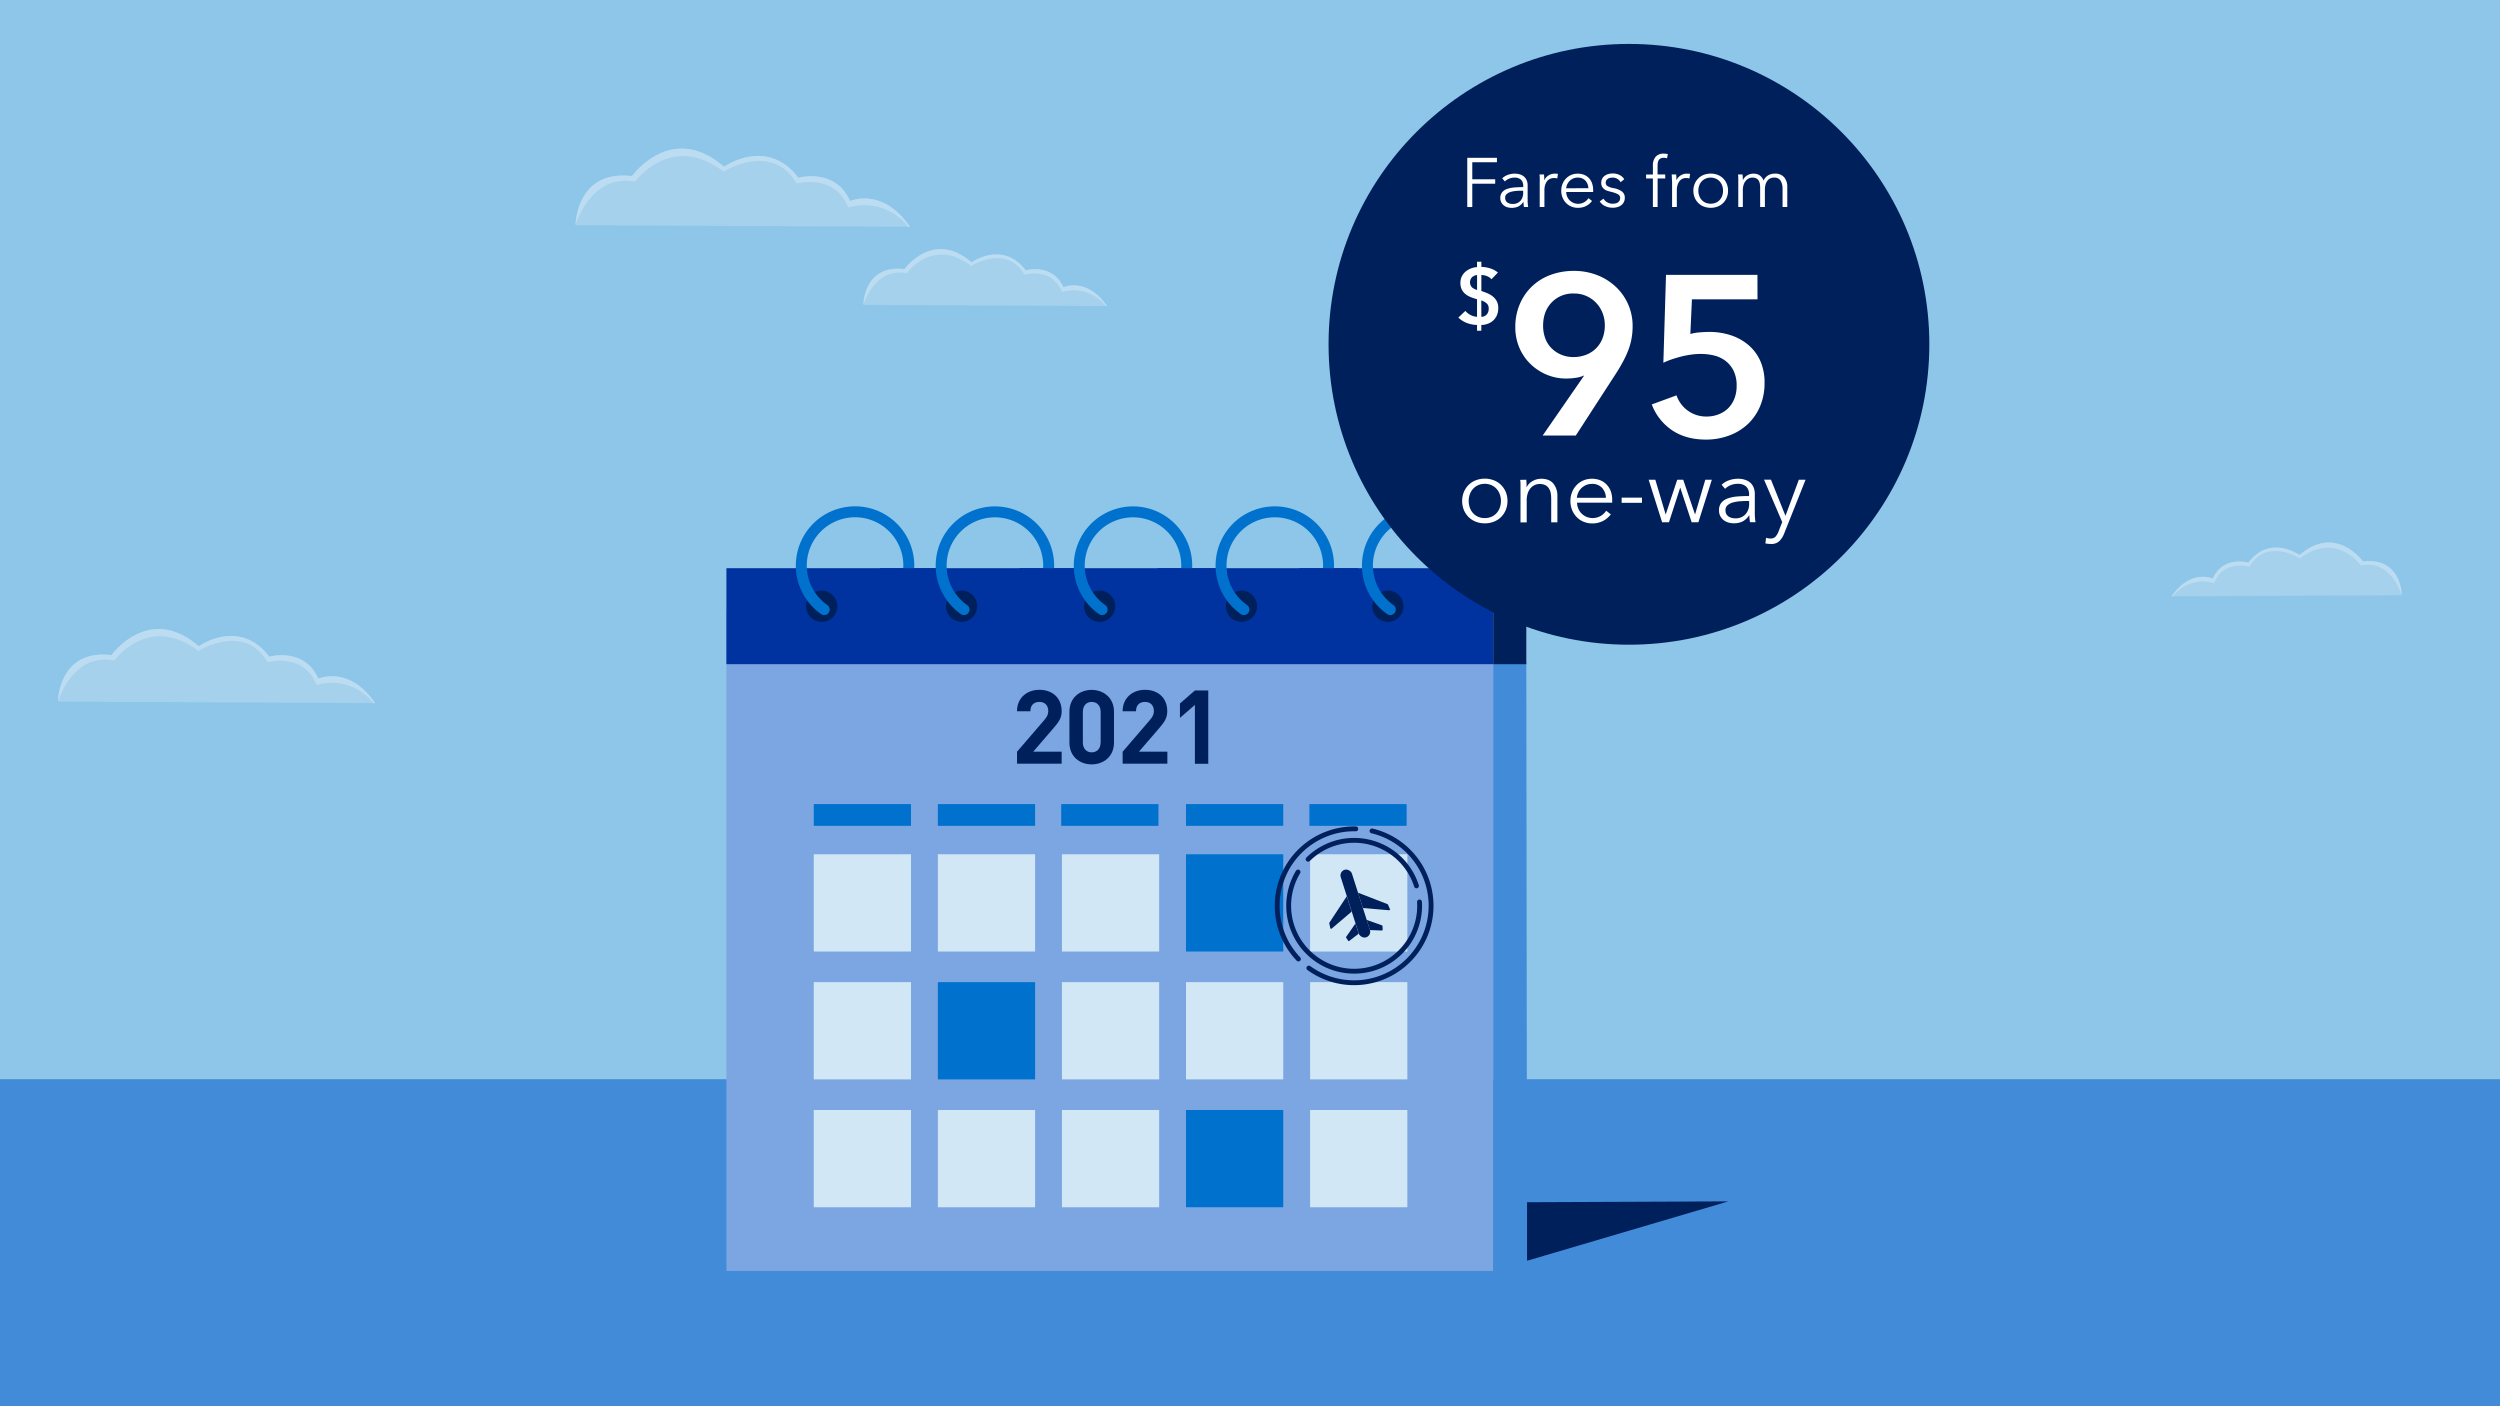 <svg id="Layer_1" data-name="Layer 1" xmlns="http://www.w3.org/2000/svg" width="1280" height="720" viewBox="0 0 1280 720"><rect x="0" y="0" width="1280" height="720" fill="#333333" stroke="none"/><defs><style>.cls-1{fill:#8dc6e8;}.cls-2{fill:#418bd8;}.cls-3{fill:#a5d1ec;}.cls-4{fill:#bcdcf1;}.cls-5{fill:#7ba6e2;}.cls-6{fill:#0032a0;}.cls-7{fill:#00205b;}.cls-8{fill:#d2e7f5;}.cls-9{fill:#0072ce;}.cls-10,.cls-11,.cls-12{fill:none;stroke-linecap:round;stroke-linejoin:round;}.cls-10{stroke:#0072ce;stroke-width:5.61px;}.cls-11{stroke:#00205b;}.cls-11,.cls-12{stroke-width:2.48px;}.cls-12{stroke:#00205c;}.cls-13{fill:#00205c;}.cls-14{isolation:isolate;}.cls-15{fill:#fff;}</style></defs><rect class="cls-1" width="1280" height="624.83"/><rect class="cls-2" y="552.56" width="1280" height="167.44"/><path class="cls-3" d="M463.1,137.79s14.64-20.52,34.34-3.48c0,0,16-11.39,27.72,4.1,0,0,13.78-3.9,19.3,8.66,0,0,12-5.42,22.32,9.61l-124.73-.59S442.15,135.32,463.1,137.79Z"/><path class="cls-4" d="M566.78,156.68c-10.27-15-22.32-9.61-22.32-9.61-5.52-12.56-19.3-8.66-19.3-8.66-11.73-15.49-27.72-4.1-27.72-4.1-19.7-17-34.34,3.48-34.34,3.48-21-2.47-21.05,18.3-21.05,18.3s5.81-19.57,22.21-16.16c0,0,13.29-18.74,33-3.76,0,0,18-11.47,27.23,4.44,0,0,14.07-4.05,19.25,8.91a20.87,20.87,0,0,1,22.38,7.16"/><path class="cls-3" d="M323.58,90.18S343.68,62,370.71,85.4c0,0,22-15.62,38.05,5.63,0,0,18.91-5.36,26.49,11.89,0,0,16.53-7.44,30.64,13.19l-171.2-.82S294.83,86.79,323.58,90.18Z"/><path class="cls-4" d="M465.89,116.11c-14.11-20.63-30.64-13.19-30.64-13.19C427.67,85.67,408.76,91,408.76,91c-16.1-21.25-38.05-5.63-38.05-5.63-27-23.39-47.13,4.78-47.13,4.78-28.75-3.39-28.89,25.11-28.89,25.11s8-26.85,30.49-22.17c0,0,18.24-25.73,45.32-5.17,0,0,24.71-15.74,37.38,6.1,0,0,19.31-5.56,26.43,12.22A28.64,28.64,0,0,1,465,116.1"/><path class="cls-3" d="M1209.83,287.47s-13.83-19.4-32.45-3.29c0,0-15.11-10.76-26.19,3.87,0,0-13-3.69-18.24,8.19,0,0-11.38-5.13-21.09,9.08l117.86-.57S1229.63,285.13,1209.83,287.47Z"/><path class="cls-4" d="M1111.86,305.32c9.71-14.21,21.09-9.08,21.09-9.08,5.22-11.88,18.24-8.19,18.24-8.19,11.08-14.63,26.19-3.87,26.19-3.87,18.62-16.11,32.45,3.29,32.45,3.29,19.8-2.34,19.89,17.28,19.89,17.28s-5.48-18.48-21-15.26c0,0-12.56-17.71-31.21-3.56,0,0-17-10.84-25.74,4.2,0,0-13.29-3.82-18.19,8.42a19.71,19.71,0,0,0-21.14,6.76"/><path class="cls-3" d="M57.09,335.41s19.06-26.71,44.7-4.53c0,0,20.82-14.82,36.09,5.33,0,0,17.93-5.07,25.13,11.28,0,0,15.67-7.06,29.05,12.51l-162.37-.77S29.82,332.19,57.09,335.41Z"/><path class="cls-4" d="M192.06,360C178.68,340.43,163,347.49,163,347.49c-7.2-16.35-25.13-11.28-25.13-11.28-15.27-20.15-36.09-5.33-36.09-5.33-25.64-22.18-44.7,4.53-44.7,4.53-27.27-3.22-27.4,23.82-27.4,23.82s7.56-25.47,28.91-21c0,0,17.31-24.4,43-4.9,0,0,23.43-14.94,35.45,5.78,0,0,18.32-5.27,25.07,11.6A27.16,27.16,0,0,1,191.23,360"/><rect class="cls-5" x="371.92" y="312.31" width="392.63" height="338.41"/><rect class="cls-6" x="371.92" y="290.92" width="392.63" height="49.14"/><polygon class="cls-2" points="781.85 645.51 764.55 650.72 764.55 338.92 781.47 338.92 781.85 645.51"/><polygon class="cls-7" points="781.47 340.06 764.55 340.06 764.55 290.92 781.47 293.86 781.47 340.06"/><rect class="cls-8" x="416.65" y="437.39" width="49.79" height="49.79"/><rect class="cls-8" x="480.18" y="437.39" width="49.79" height="49.79"/><rect class="cls-9" x="607.24" y="437.39" width="49.79" height="49.79"/><rect class="cls-8" x="543.71" y="437.39" width="49.79" height="49.79"/><rect class="cls-8" x="670.77" y="437.39" width="49.79" height="49.79"/><rect class="cls-8" x="416.65" y="502.86" width="49.79" height="49.79"/><rect class="cls-9" x="480.18" y="502.86" width="49.79" height="49.79"/><rect class="cls-8" x="607.24" y="502.86" width="49.79" height="49.79"/><rect class="cls-8" x="543.71" y="502.86" width="49.79" height="49.79"/><rect class="cls-8" x="670.77" y="502.86" width="49.79" height="49.79"/><rect class="cls-8" x="416.65" y="568.32" width="49.79" height="49.79"/><rect class="cls-8" x="480.18" y="568.32" width="49.79" height="49.79"/><rect class="cls-9" x="607.24" y="568.32" width="49.79" height="49.79"/><rect class="cls-8" x="543.71" y="568.32" width="49.79" height="49.79"/><rect class="cls-8" x="670.77" y="568.32" width="49.79" height="49.79"/><rect class="cls-9" x="416.65" y="411.69" width="49.79" height="11.14"/><rect class="cls-9" x="480.18" y="411.69" width="49.79" height="11.14"/><rect class="cls-9" x="543.34" y="411.69" width="49.79" height="11.14"/><rect class="cls-9" x="607.24" y="411.69" width="49.79" height="11.14"/><rect class="cls-9" x="670.4" y="411.69" width="49.79" height="11.14"/><circle class="cls-7" cx="420.72" cy="310.39" r="8"/><path class="cls-10" d="M422,312.1A27.52,27.52,0,1,1,465.2,292"/><rect class="cls-6" x="450.41" y="290.92" width="30" height="7.16"/><circle class="cls-7" cx="492.32" cy="310.39" r="8"/><path class="cls-10" d="M493.58,312.1a27,27,0,0,1-4.22-3.64A27.52,27.52,0,1,1,536.81,292"/><rect class="cls-6" x="522.01" y="290.92" width="30" height="7.16"/><circle class="cls-7" cx="563.02" cy="310.39" r="8"/><path class="cls-10" d="M564.28,312.1a27,27,0,0,1-4.22-3.64A27.52,27.52,0,1,1,607.51,292"/><rect class="cls-6" x="592.71" y="290.92" width="30" height="7.16"/><circle class="cls-7" cx="635.63" cy="310.39" r="8"/><path class="cls-10" d="M636.88,312.1A27.52,27.52,0,1,1,680.11,292"/><rect class="cls-6" x="665.32" y="290.92" width="30" height="7.16"/><circle class="cls-7" cx="710.58" cy="310.39" r="8"/><path class="cls-10" d="M711.83,312.1A27.52,27.52,0,1,1,755.06,292"/><polygon class="cls-6" points="770.27 298.08 740.27 298.08 740.27 290.92 764.55 290.92 770.27 298.08"/><path class="cls-7" d="M520.72,384.88l14-16.28c1.37-1.63,2-2.79,2-4.53,0-2.79-1.63-4.69-4.53-4.69-2.32,0-4.64,1.16-4.64,4.8h-6.85c0-6.85,5.06-11,11.49-11,6.64,0,11.38,4.16,11.38,10.9,0,3.59-1.48,5.59-4.06,8.59l-10.48,12.17h14.54v6.17H520.72Z"/><path class="cls-7" d="M547.54,380.19v-15.8c0-7.17,5.33-11.17,11.38-11.17s11.44,4,11.44,11.17v15.8c0,7.17-5.32,11.17-11.44,11.17S547.54,387.36,547.54,380.19Zm16-.05V364.49c0-3.16-1.85-5.11-4.59-5.11s-4.53,1.95-4.53,5.11v15.65c0,3.16,1.85,5.06,4.53,5.06S563.51,383.3,563.51,380.14Z"/><path class="cls-7" d="M574.79,384.88l14-16.28c1.37-1.63,2-2.79,2-4.53,0-2.79-1.63-4.69-4.53-4.69-2.32,0-4.63,1.16-4.63,4.8h-6.85c0-6.85,5.06-11,11.48-11,6.64,0,11.38,4.16,11.38,10.9,0,3.59-1.47,5.59-4,8.59l-10.49,12.17h14.54v6.17H574.79Z"/><path class="cls-7" d="M611.78,360.91l-7.64,6.64v-7.38l7.64-6.64h6.85v37.52h-6.85Z"/><polygon class="cls-7" points="774.99 310.39 764.55 310.39 764.55 291.07 781.47 293.86 774.99 310.39"/><polyline class="cls-7" points="781.85 645.51 884.94 615.1 781.85 615.54"/><path class="cls-11" d="M702.48,425.43a39.41,39.41,0,1,1-32.33,70.22"/><path class="cls-11" d="M664.79,491a39.44,39.44,0,0,1,29.38-66.62"/><path class="cls-12" d="M669.76,439.93a33.52,33.52,0,0,1,55.48,13.64"/><path class="cls-12" d="M726.78,461.81a33.11,33.11,0,0,1-.18,6,33.52,33.52,0,1,1-62-21.34"/><rect class="cls-13" x="690.92" y="444.52" width="6.01" height="36.31" rx="3.01" transform="translate(-107.89 233.11) rotate(-17.72)"/><path class="cls-13" d="M689.55,458.88l-8.91,13.54a.48.48,0,0,0-.06.35l.52,2.4a.44.44,0,0,0,.73.25l10.23-8.68Z"/><path class="cls-13" d="M695.28,457.05l15.11,5.87a.45.45,0,0,1,.25.24l1,2.26a.46.46,0,0,1-.46.63l-13.37-1.14Z"/><path class="cls-13" d="M694,472.84l-4.76,6.81a.39.39,0,0,0,0,.45l1,1.55a.39.39,0,0,0,.58.1l4.84-3.72Z"/><path class="cls-13" d="M699.74,471l7.83,2.78a.41.41,0,0,1,.27.36l.08,1.86a.41.41,0,0,1-.42.42l-6.1-.23Z"/><circle class="cls-13" cx="834.02" cy="176.29" r="153.8"/><g id="Group"><g id="_49" data-name="49" class="cls-14"><g class="cls-14"><path class="cls-15" d="M789.84,223,811,192.41l-.12-.11a14.86,14.86,0,0,1-4.24,1.16,33.66,33.66,0,0,1-4.58.35,25.74,25.74,0,0,1-10.23-2,26.78,26.78,0,0,1-8.36-5.57,25.35,25.35,0,0,1-5.63-8.37,26.38,26.38,0,0,1-2-10.39,29.38,29.38,0,0,1,2.33-11.85,27.28,27.28,0,0,1,6.33-9.12,27.62,27.62,0,0,1,9.52-5.81,34,34,0,0,1,11.79-2,32.39,32.39,0,0,1,11.91,2.15,29.15,29.15,0,0,1,9.58,6,27.35,27.35,0,0,1,8.6,20.1,35.12,35.12,0,0,1-.58,6.56,33.28,33.28,0,0,1-1.69,5.92,48.29,48.29,0,0,1-2.67,5.75q-1.56,2.91-3.54,6L806.8,223Zm31.83-56.45a17.12,17.12,0,0,0-1.11-6.16,15.87,15.87,0,0,0-3.19-5.17,15.32,15.32,0,0,0-11.5-4.94,15,15,0,0,0-11.44,4.59q-4.36,4.59-4.36,11.91a18.51,18.51,0,0,0,1.1,6.45,14,14,0,0,0,3.2,5.05,15.53,15.53,0,0,0,4.94,3.31,15.91,15.91,0,0,0,6.33,1.22,17.55,17.55,0,0,0,6.44-1.16,14.49,14.49,0,0,0,8.43-8.48A18.37,18.37,0,0,0,821.67,166.51Z"/><path class="cls-15" d="M899.84,153.26H866.27L865.46,171a24.21,24.21,0,0,1,4.7-.82c1.82-.15,3.47-.23,4.94-.23a34.94,34.94,0,0,1,11.21,1.74,26.61,26.61,0,0,1,9,5.06,23,23,0,0,1,6,8.13A27,27,0,0,1,903.45,196a30.07,30.07,0,0,1-2.39,12.26,26.77,26.77,0,0,1-6.44,9.12,28.25,28.25,0,0,1-9.53,5.69,33.79,33.79,0,0,1-11.61,2q-10.35,0-17.43-4.82a27.66,27.66,0,0,1-10.34-13.18l12.66-4.65a16.19,16.19,0,0,0,5.81,7.84,15.91,15.91,0,0,0,9.64,3,16.71,16.71,0,0,0,5.93-1.05,14.41,14.41,0,0,0,4.88-3,14.16,14.16,0,0,0,3.31-4.94,17.44,17.44,0,0,0,1.22-6.68,17.17,17.17,0,0,0-1.63-7.9,14.31,14.31,0,0,0-4.24-5.05,15.78,15.78,0,0,0-5.87-2.67,29.29,29.29,0,0,0-6.62-.76,37.71,37.71,0,0,0-4.93.35,47.27,47.27,0,0,0-5.12,1c-1.66.43-3.29.91-4.87,1.45a34.71,34.71,0,0,0-4.24,1.74L853,140.72h46.81Z"/></g></g><g id="_" data-name="$" class="cls-14"><g class="cls-14"><path class="cls-15" d="M758.46,136.65a16,16,0,0,1,4.52.76,11,11,0,0,1,3.95,2.14l-3.3,3.42a5.81,5.81,0,0,0-2.34-1.61,7.65,7.65,0,0,0-2.83-.55V149q1.54.5,3.09,1.14a12.08,12.08,0,0,1,2.79,1.65,8,8,0,0,1,2,2.42,7.35,7.35,0,0,1,.77,3.51,9.18,9.18,0,0,1-.71,3.72,7.91,7.91,0,0,1-1.91,2.69,8.53,8.53,0,0,1-2.77,1.65,10.36,10.36,0,0,1-3.28.61v2.93h-2.2v-2.93a16.24,16.24,0,0,1-5.15-1,12.74,12.74,0,0,1-4.42-2.79l3.59-3.42a8.59,8.59,0,0,0,2.76,2.14,7.69,7.69,0,0,0,3.22.88v-9a30.38,30.38,0,0,1-3.34-1.12,10.23,10.23,0,0,1-2.71-1.61,7,7,0,0,1-1.81-2.34,7.74,7.74,0,0,1-.65-3.32,7.39,7.39,0,0,1,.71-3.28,7.73,7.73,0,0,1,1.92-2.46,9.33,9.33,0,0,1,2.73-1.61,10.92,10.92,0,0,1,3.15-.71V134h2.2Zm-2.2,4.16a4.74,4.74,0,0,0-2.52,1.06,3.79,3.79,0,0,0-.07,5.27,7.12,7.12,0,0,0,2.59,1.32Zm2.2,21.42a3.83,3.83,0,0,0,2.75-1.23,4.25,4.25,0,0,0,1-3,3.36,3.36,0,0,0-1.08-2.71,8.54,8.54,0,0,0-2.71-1.48Z"/></g></g><g id="Fares-from" class="cls-14"><g class="cls-14"><path class="cls-15" d="M753.81,106h-2.57V80.8h15.19v2.27H753.81v8.72h11.73v2.27H753.81Z"/><path class="cls-15" d="M779.88,95.2A4.19,4.19,0,0,0,778.74,92a4.72,4.72,0,0,0-3.31-1.06,7,7,0,0,0-2.77.54,6.49,6.49,0,0,0-2.17,1.42l-1.35-1.6a7.83,7.83,0,0,1,2.72-1.71,10.2,10.2,0,0,1,3.82-.67,8.21,8.21,0,0,1,2.52.37,6,6,0,0,1,2.07,1.12,5.14,5.14,0,0,1,1.38,1.88,6.49,6.49,0,0,1,.5,2.67v7.29c0,.64,0,1.31.07,2a13.59,13.59,0,0,0,.22,1.75h-2.17c-.07-.41-.13-.84-.18-1.32a13.07,13.07,0,0,1-.07-1.39H780a7,7,0,0,1-2.58,2.41,7.7,7.7,0,0,1-3.47.72,8,8,0,0,1-2-.26,5.36,5.36,0,0,1-1.85-.88,4.92,4.92,0,0,1-1.39-1.57,4.62,4.62,0,0,1-.55-2.35,4.49,4.49,0,0,1,1-3,5.85,5.85,0,0,1,2.61-1.68,15,15,0,0,1,3.75-.71c1.41-.11,2.88-.17,4.4-.17Zm-.72,2.45c-1,0-2,0-3,.13a12.86,12.86,0,0,0-2.74.5,5.22,5.22,0,0,0-2,1.08,2.44,2.44,0,0,0-.78,1.89,3,3,0,0,0,.34,1.49,2.73,2.73,0,0,0,.9,1,3.68,3.68,0,0,0,1.27.53,6,6,0,0,0,1.4.16,5.65,5.65,0,0,0,2.28-.44,4.89,4.89,0,0,0,1.67-1.21,5.44,5.44,0,0,0,1-1.76,6.14,6.14,0,0,0,.36-2.1V97.65Z"/><path class="cls-15" d="M788.34,91.25c0-.71-.06-1.35-.11-1.92h2.32c0,.45.08,1,.1,1.5s0,1,0,1.35h.07a5.77,5.77,0,0,1,2.13-2.37,5.88,5.88,0,0,1,3.2-.9q.46,0,.84,0a5.31,5.31,0,0,1,.76.14l-.32,2.32a4.31,4.31,0,0,0-.71-.15,8.24,8.24,0,0,0-1-.07,4.88,4.88,0,0,0-1.85.36,4,4,0,0,0-1.55,1.11,6,6,0,0,0-1.07,2,8.85,8.85,0,0,0-.41,2.85V106h-2.41V93C788.38,92.55,788.36,92,788.34,91.25Z"/><path class="cls-15" d="M815.69,97.16v.53c0,.19,0,.39,0,.61h-13.8a6.52,6.52,0,0,0,.49,2.34,5.93,5.93,0,0,0,1.28,1.92,6.13,6.13,0,0,0,1.93,1.3,5.85,5.85,0,0,0,2.38.48,5.93,5.93,0,0,0,3.25-.87,6.37,6.37,0,0,0,2.08-2l1.82,1.42a9.15,9.15,0,0,1-3.29,2.71,9.31,9.31,0,0,1-3.86.81,8.77,8.77,0,0,1-3.43-.65,8,8,0,0,1-2.73-1.84,8.75,8.75,0,0,1-1.79-2.77,9.08,9.08,0,0,1-.66-3.49,9.24,9.24,0,0,1,.64-3.48,8.4,8.4,0,0,1,1.78-2.77,8.13,8.13,0,0,1,2.67-1.84,8.25,8.25,0,0,1,3.31-.65,8.41,8.41,0,0,1,3.44.65,7.15,7.15,0,0,1,2.49,1.78A7.68,7.68,0,0,1,815.18,94,9.8,9.8,0,0,1,815.69,97.16Zm-2.45-.79a6,6,0,0,0-1.51-3.89,5.14,5.14,0,0,0-4-1.55,5.58,5.58,0,0,0-2.25.45,6,6,0,0,0-3.05,3,5.62,5.62,0,0,0-.54,2Z"/><path class="cls-15" d="M829.74,93.28a4.23,4.23,0,0,0-1.62-1.69,4.66,4.66,0,0,0-2.47-.66,5.59,5.59,0,0,0-1.28.15,3.22,3.22,0,0,0-1.14.46,2.41,2.41,0,0,0-.8.82,2.21,2.21,0,0,0-.3,1.17,2,2,0,0,0,1,1.8,9.28,9.28,0,0,0,3,1,10.08,10.08,0,0,1,4.36,1.77,3.79,3.79,0,0,1,1.4,3.11,4.6,4.6,0,0,1-2,4,5.91,5.91,0,0,1-2,.89,9.56,9.56,0,0,1-2.26.26,9.06,9.06,0,0,1-3.66-.78,6.84,6.84,0,0,1-2.92-2.45l1.93-1.42a5.11,5.11,0,0,0,1.88,1.84,5.2,5.2,0,0,0,2.74.75,7.93,7.93,0,0,0,1.49-.14,3.49,3.49,0,0,0,1.25-.5,2.74,2.74,0,0,0,.85-.91,2.7,2.7,0,0,0,.32-1.37,2.12,2.12,0,0,0-1.26-2,16.44,16.44,0,0,0-3.65-1.23c-.49-.11-1-.26-1.58-.44a5.64,5.64,0,0,1-1.55-.78,4.43,4.43,0,0,1-1.17-1.3,3.77,3.77,0,0,1-.46-2,4.37,4.37,0,0,1,.5-2.18,4.27,4.27,0,0,1,1.33-1.5,6,6,0,0,1,1.9-.87,8.53,8.53,0,0,1,2.21-.28,7.81,7.81,0,0,1,3.38.78,5.49,5.49,0,0,1,2.45,2.2Z"/><path class="cls-15" d="M852.61,91.36H848.7V106h-2.42V91.36h-3.49v-2h3.49V84.78a6.67,6.67,0,0,1,1.39-4.48,5.27,5.27,0,0,1,4.26-1.64,9.05,9.05,0,0,1,1,.06,5,5,0,0,1,1,.19l-.42,2.14a7.31,7.31,0,0,0-.78-.18,4.87,4.87,0,0,0-.89-.07,3.41,3.41,0,0,0-1.59.32,2.32,2.32,0,0,0-1,.9,4.1,4.1,0,0,0-.46,1.37,11,11,0,0,0-.12,1.67v4.27h3.91Z"/><path class="cls-15" d="M856,91.25c0-.71-.06-1.35-.1-1.92h2.31c0,.45.08,1,.1,1.5s0,1,0,1.35h.07a5.84,5.84,0,0,1,5.34-3.27c.3,0,.58,0,.83,0a5.71,5.71,0,0,1,.77.14l-.32,2.32a4.57,4.57,0,0,0-.71-.15,8.55,8.55,0,0,0-1-.07,4.88,4.88,0,0,0-1.85.36A4,4,0,0,0,860,92.65a5.79,5.79,0,0,0-1.06,2,8.58,8.58,0,0,0-.41,2.85V106h-2.42V93C856.06,92.55,856.05,92,856,91.25Z"/><path class="cls-15" d="M884.76,97.65a9.08,9.08,0,0,1-.66,3.49,8.37,8.37,0,0,1-1.83,2.77,8.21,8.21,0,0,1-2.81,1.84,10.16,10.16,0,0,1-7.15,0,8.21,8.21,0,0,1-2.81-1.84,8.37,8.37,0,0,1-1.83-2.77,9.53,9.53,0,0,1,0-7,8.37,8.37,0,0,1,1.83-2.77,8.21,8.21,0,0,1,2.81-1.84,10.16,10.16,0,0,1,7.15,0,8.21,8.21,0,0,1,2.81,1.84,8.37,8.37,0,0,1,1.83,2.77A9.06,9.06,0,0,1,884.76,97.65Zm-2.56,0a7.77,7.77,0,0,0-.44-2.61,6.32,6.32,0,0,0-1.27-2.13,5.79,5.79,0,0,0-2-1.44,6.65,6.65,0,0,0-5.25,0,5.91,5.91,0,0,0-2,1.44A6.3,6.3,0,0,0,870,95a7.82,7.82,0,0,0,0,5.23,6.3,6.3,0,0,0,1.26,2.13,5.88,5.88,0,0,0,2,1.43,7,7,0,0,0,5.25,0,5.76,5.76,0,0,0,2-1.43,6.32,6.32,0,0,0,1.27-2.13A7.79,7.79,0,0,0,882.2,97.65Z"/><path class="cls-15" d="M894.52,89.81a6.21,6.21,0,0,1,3.29-.9,7,7,0,0,1,1.41.14,4.45,4.45,0,0,1,1.42.55,5.15,5.15,0,0,1,1.28,1.08,6.06,6.06,0,0,1,1,1.75,6.34,6.34,0,0,1,2.33-2.62,6.64,6.64,0,0,1,3.51-.9,5.85,5.85,0,0,1,4.75,1.88,7.53,7.53,0,0,1,1.58,5V106h-2.42V96.77a8.09,8.09,0,0,0-1-4.24,3.59,3.59,0,0,0-3.32-1.6,4.31,4.31,0,0,0-2.23.54,4.25,4.25,0,0,0-1.46,1.4,6.48,6.48,0,0,0-.8,2,10.6,10.6,0,0,0-.24,2.27V106h-2.42V96.27a12.51,12.51,0,0,0-.18-2.21,4.83,4.83,0,0,0-.62-1.69,3,3,0,0,0-1.23-1.06,4.61,4.61,0,0,0-2-.38,4.21,4.21,0,0,0-1.73.39,4.55,4.55,0,0,0-1.56,1.2,6.1,6.1,0,0,0-1.12,2,8.73,8.73,0,0,0-.43,2.9V106H890V93c0-.45,0-1,0-1.75s-.06-1.35-.11-1.92h2.31c0,.45.08,1,.11,1.5s0,1,0,1.35h.08A5.7,5.7,0,0,1,894.52,89.81Z"/></g></g><g id="one-way" class="cls-14"><g class="cls-14"><path class="cls-15" d="M771.83,256.51a12,12,0,0,1-.86,4.56,11.11,11.11,0,0,1-2.4,3.62,10.72,10.72,0,0,1-3.67,2.4,12.6,12.6,0,0,1-4.7.86,12.45,12.45,0,0,1-4.65-.86,10.63,10.63,0,0,1-3.67-2.4,11,11,0,0,1-2.4-3.62,12.52,12.52,0,0,1,0-9.12,11,11,0,0,1,2.4-3.62,10.63,10.63,0,0,1,3.67-2.4,12.45,12.45,0,0,1,4.65-.86,12.6,12.6,0,0,1,4.7.86,10.72,10.72,0,0,1,3.67,2.4A11.11,11.11,0,0,1,771,252,12,12,0,0,1,771.83,256.51Zm-3.35,0a10.15,10.15,0,0,0-.58-3.42,8.45,8.45,0,0,0-1.65-2.79,7.87,7.87,0,0,0-2.61-1.88,8.14,8.14,0,0,0-3.44-.7,8,8,0,0,0-3.42.7,7.85,7.85,0,0,0-2.58,1.88,8.45,8.45,0,0,0-1.65,2.79,10.37,10.37,0,0,0,0,6.84,8.45,8.45,0,0,0,1.65,2.79,7.65,7.65,0,0,0,2.58,1.86,8.32,8.32,0,0,0,3.42.67,8.45,8.45,0,0,0,3.44-.67,7.68,7.68,0,0,0,2.61-1.86,8.45,8.45,0,0,0,1.65-2.79A10.15,10.15,0,0,0,768.48,256.51Z"/><path class="cls-15" d="M781.45,245.63c.06.59.11,1.24.14,2s0,1.3,0,1.77h.09a7.18,7.18,0,0,1,3-3.09,8.86,8.86,0,0,1,4.42-1.19q4.14,0,6.21,2.46a9.81,9.81,0,0,1,2.07,6.51v13.35h-3.16v-12a16.44,16.44,0,0,0-.28-3.12,6.52,6.52,0,0,0-1-2.39,4.51,4.51,0,0,0-1.81-1.56,6.5,6.5,0,0,0-2.86-.56,6.1,6.1,0,0,0-2.44.51,6,6,0,0,0-2.12,1.56,7.94,7.94,0,0,0-1.49,2.65,11.61,11.61,0,0,0-.55,3.79v11.16h-3.17v-17c0-.59,0-1.35,0-2.28s-.08-1.77-.14-2.51Z"/><path class="cls-15" d="M825.44,255.86v.7a7.46,7.46,0,0,1,0,.79h-18a8.56,8.56,0,0,0,.65,3.07,7.85,7.85,0,0,0,1.68,2.51,7.93,7.93,0,0,0,2.51,1.69,8.3,8.3,0,0,0,7.37-.51,8.56,8.56,0,0,0,2.72-2.62l2.37,1.86a11.81,11.81,0,0,1-4.3,3.53A12.1,12.1,0,0,1,815.3,268a11.61,11.61,0,0,1-4.48-.86,10.36,10.36,0,0,1-3.56-2.4,11.48,11.48,0,0,1-2.35-3.62,12,12,0,0,1-.86-4.56,12.17,12.17,0,0,1,.84-4.56,11.07,11.07,0,0,1,2.32-3.62,10.57,10.57,0,0,1,3.49-2.4,10.9,10.9,0,0,1,4.33-.86,11.2,11.2,0,0,1,4.51.86,9.24,9.24,0,0,1,3.25,2.33,9.9,9.9,0,0,1,2,3.41A12.78,12.78,0,0,1,825.44,255.86Zm-3.21-1a7.86,7.86,0,0,0-2-5.1,6.74,6.74,0,0,0-5.23-2,7.4,7.4,0,0,0-2.93.58,8,8,0,0,0-2.38,1.58,7.9,7.9,0,0,0-1.62,2.28,7.19,7.19,0,0,0-.7,2.68Z"/><path class="cls-15" d="M840.69,257.44H830.28v-2.65h10.41Z"/><path class="cls-15" d="M847.53,245.63l5.25,17.67h.1l5.86-17.67h3.07l6,17.67h.09l5.21-17.67h3.35l-6.89,21.76h-3.44l-5.81-17.62h-.09l-5.72,17.62H851l-6.89-21.76Z"/><path class="cls-15" d="M895.52,253.31a5.47,5.47,0,0,0-1.49-4.2,6.08,6.08,0,0,0-4.32-1.39,9.21,9.21,0,0,0-3.63.7,8.54,8.54,0,0,0-2.84,1.86l-1.77-2.09A10.49,10.49,0,0,1,885,246a13.55,13.55,0,0,1,5-.88,10.66,10.66,0,0,1,3.3.49A7.75,7.75,0,0,1,896,247a6.66,6.66,0,0,1,1.81,2.47,8.53,8.53,0,0,1,.65,3.49v9.53c0,.84,0,1.7.1,2.6a16.87,16.87,0,0,0,.28,2.28H896c-.09-.53-.17-1.1-.23-1.72s-.1-1.22-.1-1.81h-.09a9.3,9.3,0,0,1-3.37,3.14,10,10,0,0,1-4.53.95,10.33,10.33,0,0,1-2.59-.35,7.13,7.13,0,0,1-2.41-1.14,6.49,6.49,0,0,1-1.82-2.06,6.1,6.1,0,0,1-.72-3.08,5.88,5.88,0,0,1,1.28-4,7.7,7.7,0,0,1,3.42-2.19,20.12,20.12,0,0,1,4.91-.93c1.84-.14,3.75-.21,5.74-.21Zm-.93,3.2c-1.3,0-2.61.05-3.93.16a17.58,17.58,0,0,0-3.58.65,6.83,6.83,0,0,0-2.63,1.42,3.18,3.18,0,0,0-1,2.47,3.91,3.91,0,0,0,.44,2,3.57,3.57,0,0,0,1.19,1.28,5.08,5.08,0,0,0,1.65.7,8,8,0,0,0,1.83.21,7.2,7.2,0,0,0,3-.59,6.13,6.13,0,0,0,2.18-1.58,6.88,6.88,0,0,0,1.35-2.3,8.09,8.09,0,0,0,.47-2.74v-1.63Z"/><path class="cls-15" d="M914.12,264h.09L921,245.63h3.45L913.56,273a11.49,11.49,0,0,1-2.49,4,5.85,5.85,0,0,1-4.34,1.51,14.1,14.1,0,0,1-2.84-.28l.32-2.88a7.29,7.29,0,0,0,2.33.37,3.32,3.32,0,0,0,2.56-1,8.57,8.57,0,0,0,1.62-2.86l1.77-4.56-9.3-21.71h3.54Z"/></g></g></g></svg>
